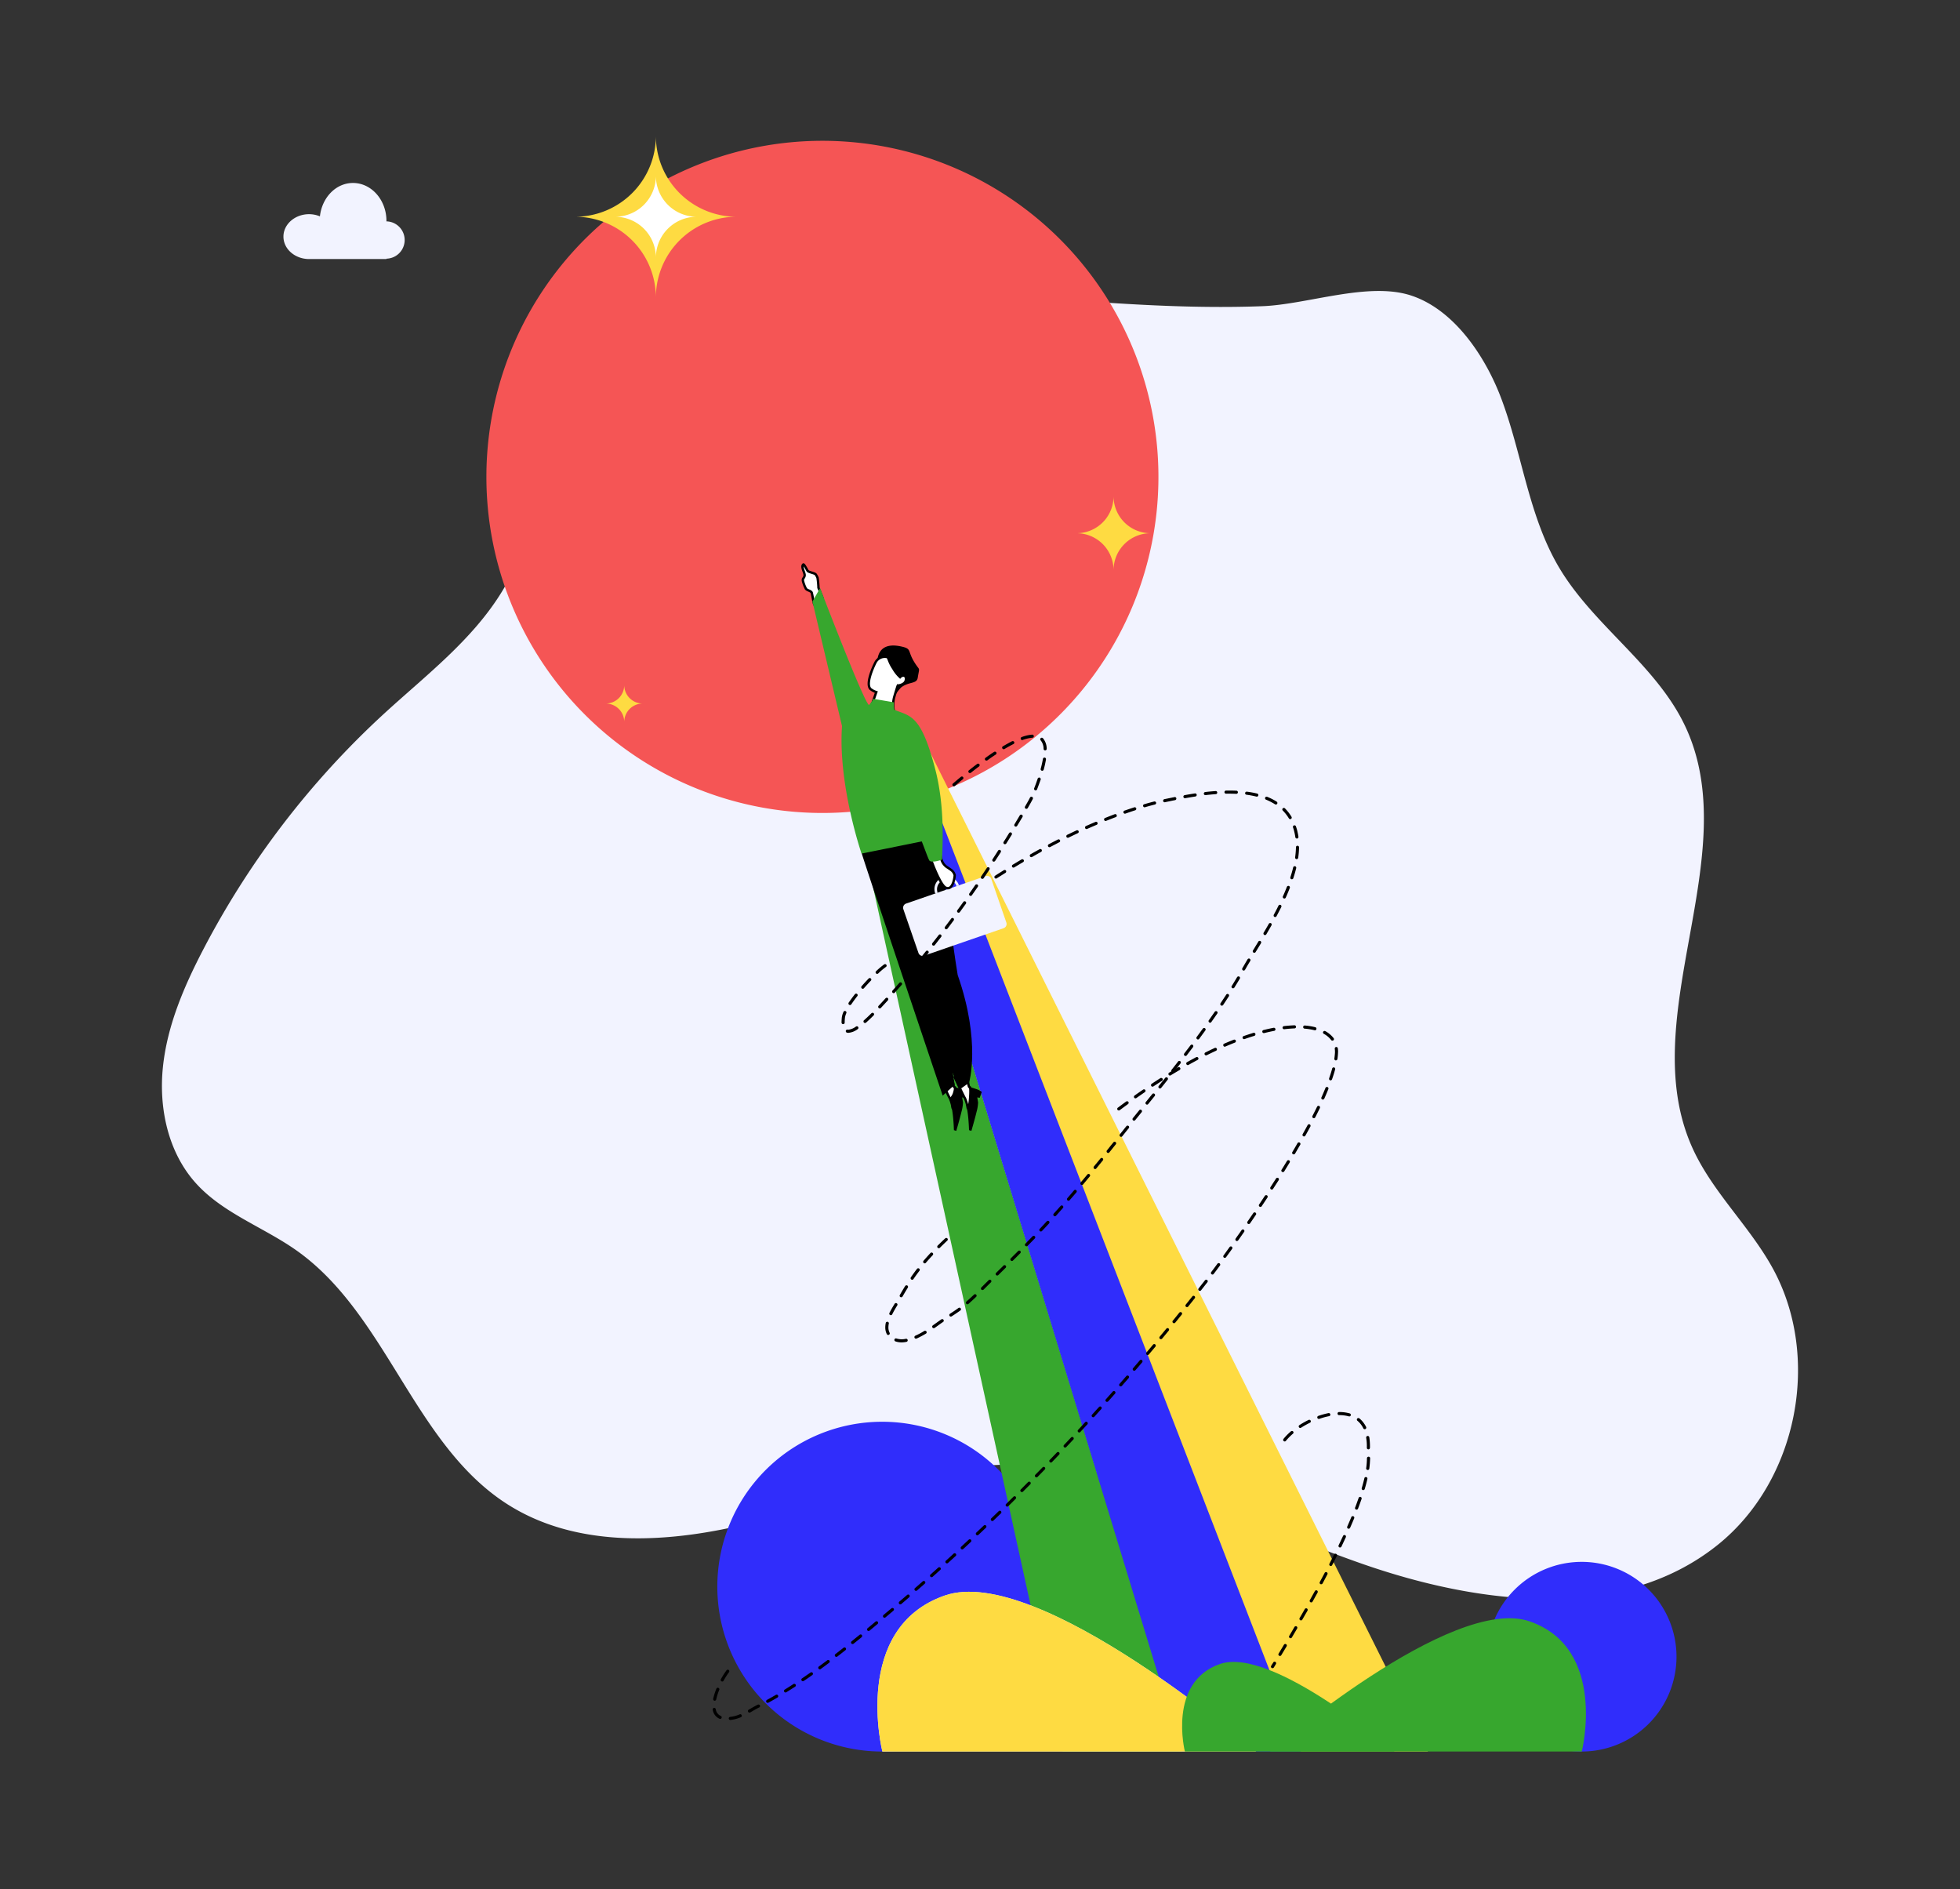<svg xmlns="http://www.w3.org/2000/svg" xmlns:xlink="http://www.w3.org/1999/xlink" width="414" height="399" viewBox="0 0 414 399">
  <rect x="0" y="0" width="414" height="399" fill="#333333" stroke="none"/>
  <defs>
    <style>
      .cls-1 {
        fill: none;
      }

      .cls-2 {
        clip-path: url(#clip-path);
      }

      .cls-3, .cls-6 {
        fill: #f2f3ff;
      }

      .cls-4 {
        fill: #302dfb;
      }

      .cls-10, .cls-11, .cls-12, .cls-4, .cls-5, .cls-6, .cls-7, .cls-8, .cls-9 {
        fill-rule: evenodd;
      }

      .cls-5 {
        fill: #f55555;
      }

      .cls-7 {
        fill: #37a72e;
      }

      .cls-8 {
        fill: #fedb42;
      }

      .cls-10, .cls-12 {
        fill: #fff;
      }

      .cls-10 {
        stroke: #000;
        stroke-miterlimit: 10;
        stroke-width: 0.5px;
      }

      .cls-11 {
        fill: #dfedf8;
      }
    </style>
    <clipPath id="clip-path">
      <rect id="Rectangle_458" data-name="Rectangle 458" class="cls-1" width="414" height="399" transform="translate(952 148)"/>
    </clipPath>
  </defs>
  <g id="Groupe_de_masques_28" data-name="Groupe de masques 28" class="cls-2" transform="translate(-952 -148)">
    <path id="Tracé_2788" data-name="Tracé 2788" class="cls-3" d="M218.7,56.587c-10.922-.3-22.031-.02-32.464,3.224a59.681,59.681,0,0,0-35.133,29.753c-5.005,9.929-7.161,21.186-12.874,30.725-6.25,10.436-16.222,17.976-25.181,26.2a181.524,181.524,0,0,0-38.188,49.858c-4.036,7.768-7.552,15.988-8.458,24.694s1.086,18.028,6.943,24.532c5.76,6.4,14.367,9.311,21.383,14.3,18.965,13.486,24.645,40.679,44.168,53.343,15.078,9.78,34.791,8.416,52.214,4.009s34.42-11.518,52.38-12.169c26.349-.954,50.874,11.983,75.742,20.745s54.979,12.666,75.56-3.816c16.9-13.532,22.044-39.705,11.528-58.628-4.936-8.882-12.731-16.038-16.891-25.309-12.367-27.567,11.432-61.79-1.541-89.079-6.13-12.893-19.284-21.11-26.574-33.384-6.467-10.888-7.784-24.006-12.274-35.848-3.257-8.59-9.774-18.576-18.981-21.608-9.063-2.984-21.911,1.9-31.479,2.251C271.888,61.381,245.35,57.323,218.7,56.587Z" transform="translate(920.013 152.286)"/>
    <g id="Groupe_1682" data-name="Groupe 1682" transform="translate(1011.87 176.704)">
      <path id="Tracé_2789" data-name="Tracé 2789" class="cls-4" d="M998.917,1227.942a20.028,20.028,0,1,1,20.028,20.027A20.029,20.029,0,0,1,998.917,1227.942Z" transform="translate(-744.726 -906.773)"/>
      <path id="Tracé_2790" data-name="Tracé 2790" class="cls-4" d="M414.469,1136.341a34.823,34.823,0,1,1,34.823,34.823A34.823,34.823,0,0,1,414.469,1136.341Z" transform="translate(-322.823 -829.968)"/>
      <g id="Groupe_1675" data-name="Groupe 1675" transform="translate(0 1.033)">
        <path id="Tracé_2791" data-name="Tracé 2791" class="cls-5" d="M239.083,199.825A70.976,70.976,0,1,1,310.059,270.8,70.977,70.977,0,0,1,239.083,199.825Z" transform="translate(-196.215 -128.849)"/>
        <path id="Tracé_2792" data-name="Tracé 2792" class="cls-6" d="M99.636,160.866c-3.609,0-6.549,3.085-6.981,7.05a6.069,6.069,0,0,0-2.278-.46c-3,0-5.428,2.124-5.428,4.738s2.426,4.739,5.428,4.739h16.331v-.081a3.94,3.94,0,0,0-.011-7.878c0-.028.011-.053.011-.08C106.708,164.459,103.54,160.866,99.636,160.866Z" transform="translate(-84.949 -151.962)"/>
        <path id="Tracé_2793" data-name="Tracé 2793" class="cls-6" d="M880.386,370.715a3.433,3.433,0,0,0-3.223,3.255,2.805,2.805,0,0,0-1.052-.212,2.208,2.208,0,1,0,0,4.376h7.541V378.1a1.819,1.819,0,0,0-.005-3.638c0-.013.005-.024.005-.037A3.507,3.507,0,0,0,880.386,370.715Z" transform="translate(-654.265 -303.448)"/>
        <path id="Tracé_2794" data-name="Tracé 2794" class="cls-6" d="M390.156,723.651a3.462,3.462,0,0,0-3.25,3.281,2.838,2.838,0,0,0-1.06-.214,2.226,2.226,0,1,0,0,4.411h7.6v-.037a1.834,1.834,0,0,0-.005-3.668c0-.012.005-.024.005-.037A3.536,3.536,0,0,0,390.156,723.651Z" transform="translate(-300.337 -558.226)"/>
      </g>
      <path id="Tracé_2795" data-name="Tracé 2795" class="cls-7" d="M509.652,590.29h7.057l64.646,211.828H556.133Z" transform="translate(-391.534 -460.922)"/>
      <path id="Tracé_2796" data-name="Tracé 2796" class="cls-4" d="M535.027,577.579l8.863-4.9,80.867,216.725H599.536Z" transform="translate(-409.852 -448.211)"/>
      <path id="Tracé_2797" data-name="Tracé 2797" class="cls-8" d="M559.354,578.772l2.619-.273L669.158,793.607H642.319Z" transform="translate(-427.413 -452.41)"/>
      <path id="Tracé_2798" data-name="Tracé 2798" class="cls-9" d="M602.412,849.645a28.189,28.189,0,0,1,.59,2.949c.249,1.688.306,3.8.306,3.8l.5.157s.739-2.523,1.093-4.024a8.323,8.323,0,0,0,.322-1.976l-.176-1.075.514.094.444-1.236a3.184,3.184,0,0,0-.983-.549,17.3,17.3,0,0,0-1.669-.514,5.546,5.546,0,0,1-.294,1.4A2.96,2.96,0,0,1,602.412,849.645Z" transform="translate(-458.496 -646.429)"/>
      <g id="Groupe_1676" data-name="Groupe 1676" transform="translate(109.63 90.5)">
        <path id="Tracé_2799" data-name="Tracé 2799" class="cls-10" d="M584.927,836.024c1.37,1.2,1.139,3.25,1.515,3.184.4-.07-.085,5.463-.435,4.358a6.906,6.906,0,0,0-.586-2.045c-.276-.421-2.154-4.442-2.154-4.442A14.746,14.746,0,0,1,584.927,836.024Z" transform="translate(-554.305 -728.812)"/>
        <path id="Tracé_2800" data-name="Tracé 2800" class="cls-9" d="M590.936,849.645a28.179,28.179,0,0,1,.59,2.949c.249,1.688.306,3.8.306,3.8l.5.157s.739-2.523,1.093-4.024a8.319,8.319,0,0,0,.322-1.976l-.176-1.075.514.094.444-1.236a3.189,3.189,0,0,0-.983-.549,17.26,17.26,0,0,0-1.67-.514,5.534,5.534,0,0,1-.293,1.4A2.96,2.96,0,0,1,590.936,849.645Z" transform="translate(-559.842 -736.929)"/>
        <path id="Tracé_2801" data-name="Tracé 2801" class="cls-9" d="M541.138,672.744c.13-3.8-1.975-5.344-1.975-5.344s-15.017.381-15.2.509c-.117.082,17.154,51.356,17.154,51.356l2.529-2.288s-3.236-20.294-2.612-21.385C541.178,695.346,540.989,677.14,541.138,672.744Z" transform="translate(-511.497 -607.086)"/>
        <path id="Tracé_2802" data-name="Tracé 2802" class="cls-10" d="M479.307,450.548c.147-.135.7.981.918,1.333.187.3,1.583.476,1.739.8a4.209,4.209,0,0,1,.352.652,16.734,16.734,0,0,1,.2,2.129l.833,2.089s-1.391,3.234-1.85.952c-.184-.921-.375-1.971-.429-2.054-.272-.412-.95-.412-1.218-.807a7.829,7.829,0,0,1-.6-1.566c-.144-.652.25-.583.34-1.2C479.675,452.313,478.768,451.042,479.307,450.548Z" transform="translate(-479.135 -450.536)"/>
        <path id="Tracé_2803" data-name="Tracé 2803" class="cls-9" d="M541.056,512.289c-1.581-.343-4.539-.618-4.988,2.782-.05.383,1.522,9.914,3.331,8.319a9.127,9.127,0,0,1,1.655-2.424c1.7-1.316,3.309-.685,3.529-2.067.25-1.569.4-1.7.124-2.068C541.972,513.237,543.729,512.869,541.056,512.289Z" transform="translate(-520.233 -494.975)"/>
        <path id="Tracé_2804" data-name="Tracé 2804" class="cls-10" d="M535.768,525.023a7.466,7.466,0,0,1-1.433-1.814c-1.107-1.639-.928-2.445-1.449-2.458a2.216,2.216,0,0,0-2.346,1.225c-.573,1.126-2.1,4.6-1,5.57a3.826,3.826,0,0,0,1.2.631l-.809,2.295s-2.062,2.932.013,3.46c2.115.54,4.465-1.951,4.465-1.951a6.516,6.516,0,0,1,.068-2.592c.266-.954.622-2.074.761-2.508.017-.031.039-.058.055-.089.028.012,1.434-.135,1.665-1.066C537.236,524.6,536.295,524.452,535.768,525.023Z" transform="translate(-515.144 -501.222)"/>
        <path id="Tracé_2805" data-name="Tracé 2805" class="cls-10" d="M596.4,836.024c1.368,1.2,1.138,3.25,1.513,3.184.4-.07-.085,5.463-.434,4.358a6.9,6.9,0,0,0-.587-2.045c-.276-.421-2.154-4.442-2.154-4.442A14.657,14.657,0,0,1,596.4,836.024Z" transform="translate(-562.59 -728.812)"/>
        <path id="Tracé_2806" data-name="Tracé 2806" class="cls-9" d="M543.667,663.6c-.207-3.8-2.623-7.992-2.623-7.992s-13.781,3.47-13.95,3.613c-.11.093,19.791,50.27,19.791,50.27l2.061-1.45s2.561-8.585-2.4-22.756C546.456,685.014,543.907,667.991,543.667,663.6Z" transform="translate(-513.756 -598.572)"/>
        <path id="Tracé_2807" data-name="Tracé 2807" class="cls-6" d="M572.99,687.046l-16.782,5.8a.942.942,0,0,0-.582,1.2l3.189,9.223a.94.94,0,0,0,1.2.582l16.782-5.8a.942.942,0,0,0,.582-1.2l-3.188-9.225A.943.943,0,0,0,572.99,687.046Z" transform="translate(-534.315 -621.231)"/>
        <path id="Tracé_2808" data-name="Tracé 2808" class="cls-6" d="M581.141,687.678a2.644,2.644,0,0,1,3.369,1.637c.011.032-.009.062,0,.094l-.507.175c-.01-.032.01-.062,0-.094a2.113,2.113,0,0,0-3.993,1.381c.011.033.046.044.058.075l-.366.127c-.045.015-.051.074-.093.1-.022-.053-.086-.068-.1-.121A2.643,2.643,0,0,1,581.141,687.678Z" transform="translate(-551.483 -621.618)"/>
        <path id="Tracé_2809" data-name="Tracé 2809" class="cls-10" d="M578.376,669.008a2.885,2.885,0,0,0,1.413,2.276c.981.648,1.2.794,1.476,1.564.051.141-.33,3.527-1.95,2.637-1-.549-2.623-4.662-2.895-5.471C575.169,667.857,577.657,666.473,578.376,669.008Z" transform="translate(-549.114 -607.262)"/>
        <path id="Tracé_2810" data-name="Tracé 2810" class="cls-7" d="M488.332,468.453l-1.621,2.86,6.25,26.3c-.871,12.394,4.122,26.919,4.122,26.919l12.721-2.568c.511,1.265,1.3,3.492,1.547,3.918.271.807,2.733-.063,2.733-.066.124-3.2.619-11.251-1.449-19.164-2.846-10.886-4.942-11.114-8.2-12.315-.226-.1-.094-.054-.424-.188-.024-.081-.035-.294-.075-.627a6.755,6.755,0,0,1-.016-.938l-4.383-.742a2.62,2.62,0,0,1-.177.432c-.132.2-.636.839-.688.879C497.714,492.995,488.332,468.453,488.332,468.453Z" transform="translate(-484.604 -463.47)"/>
      </g>
      <path id="Tracé_2811" data-name="Tracé 2811" class="cls-8" d="M695.121,398.716a7.817,7.817,0,0,1-7.817,7.817,7.817,7.817,0,0,1,7.817,7.817,7.817,7.817,0,0,1,7.817-7.817A7.817,7.817,0,0,1,695.121,398.716Z" transform="translate(-519.778 -322.628)"/>
      <path id="Tracé_2812" data-name="Tracé 2812" class="cls-8" d="M333.649,542.132a3.9,3.9,0,0,1-3.9,3.9,3.9,3.9,0,0,1,3.9,3.9,3.9,3.9,0,0,1,3.9-3.9A3.9,3.9,0,0,1,333.649,542.132Z" transform="translate(-261.666 -426.158)"/>
      <path id="Tracé_2813" data-name="Tracé 2813" class="cls-11" d="M550.289,1231.422c19.737-6.861,65.772,32.944,65.772,32.944H537.112S530.551,1238.284,550.289,1231.422Z" transform="translate(-410.602 -923.17)"/>
      <path id="Tracé_2814" data-name="Tracé 2814" class="cls-8" d="M550.289,1231.422c19.737-6.861,65.772,32.944,65.772,32.944H537.112S530.551,1238.284,550.289,1231.422Z" transform="translate(-410.602 -923.17)"/>
      <path id="Tracé_2815" data-name="Tracé 2815" class="cls-7" d="M889.048,1251.387c-16.468-5.725-54.877,27.486-54.877,27.486h65.87S905.515,1257.111,889.048,1251.387Z" transform="translate(-625.799 -937.677)"/>
      <path id="Tracé_2816" data-name="Tracé 2816" class="cls-7" d="M775.446,1284.326c11.074-3.85,36.9,18.482,36.9,18.482H768.053S764.372,1288.175,775.446,1284.326Z" transform="translate(-577.646 -961.612)"/>
      <g id="Groupe_1677" data-name="Groupe 1677" transform="translate(61.598 0)">
        <path id="Tracé_2817" data-name="Tracé 2817" class="cls-8" d="M323.5,125.136a17.071,17.071,0,0,1-17.072,17.07,17.071,17.071,0,0,1,17.072,17.07,17.07,17.07,0,0,1,17.07-17.07A17.07,17.07,0,0,1,323.5,125.136Z" transform="translate(-306.432 -125.136)"/>
        <path id="Tracé_2818" data-name="Tracé 2818" class="cls-12" d="M345.416,155.489a8.629,8.629,0,0,1-8.63,8.629,8.629,8.629,0,0,1,8.63,8.629,8.628,8.628,0,0,1,8.628-8.629A8.628,8.628,0,0,1,345.416,155.489Z" transform="translate(-328.344 -147.047)"/>
      </g>
      <g id="Groupe_1678" data-name="Groupe 1678" transform="translate(117.887 126.441)">
        <path id="Tracé_2819" data-name="Tracé 2819" d="M510.264,642.739h0a1.076,1.076,0,0,1-.284-.033.317.317,0,0,1-.262-.317v-.065a.323.323,0,0,1,.393-.252v.033l.011-.033a.558.558,0,0,0,.142.011h.022a3.494,3.494,0,0,0,1.594-.677.322.322,0,0,1,.447.1.306.306,0,0,1,.055.24.358.358,0,0,1-.142.208A3.785,3.785,0,0,1,510.264,642.739Zm-1.1-1.835h-.011a.327.327,0,0,1-.328-.317v-.109c0-.284.022-.611.055-.993a4.277,4.277,0,0,1,.349-1.169.316.316,0,0,1,.426-.164.31.31,0,0,1,.2.295.543.543,0,0,1-.022.131,3.6,3.6,0,0,0-.295.983c-.033.339-.055.644-.055.917v.1a.351.351,0,0,1-.087.229A.314.314,0,0,1,509.161,640.9Zm4.619-.24a.354.354,0,0,1-.251-.109.343.343,0,0,1-.076-.229.309.309,0,0,1,.109-.241c.48-.426.993-.906,1.573-1.485a.337.337,0,0,1,.459,0,.317.317,0,0,1,0,.459c-.557.568-1.1,1.081-1.594,1.518h0A.346.346,0,0,1,513.779,640.664Zm3.1-3.08a.323.323,0,0,1-.218-.087.35.35,0,0,1-.109-.24.307.307,0,0,1,.087-.219c.382-.4.743-.8,1.059-1.136l.273-.306a1.333,1.333,0,0,1,.121-.131l.033-.032a.325.325,0,0,1,.458-.022.317.317,0,0,1,.022.459l-.022.033a1.612,1.612,0,0,0-.13.142l-.263.284c-.316.349-.688.743-1.07,1.158A.321.321,0,0,1,516.88,637.584Zm-6.279-.71a.3.3,0,0,1-.174-.054.334.334,0,0,1-.1-.459c.382-.557.819-1.157,1.31-1.78a.339.339,0,0,1,.459-.054.376.376,0,0,1,.131.251.342.342,0,0,1-.076.208c-.491.622-.918,1.212-1.278,1.747A.34.34,0,0,1,510.6,636.875Zm9.227-2.511a.349.349,0,0,1-.219-.087.354.354,0,0,1-.109-.241.4.4,0,0,1,.077-.218.011.011,0,0,0,.011-.011l.021-.022c.525-.59.994-1.114,1.42-1.6a.338.338,0,0,1,.458-.033.39.39,0,0,1,.12.229.38.38,0,0,1-.088.24c-.557.633-1.026,1.158-1.452,1.638h0A.351.351,0,0,1,519.829,634.364Zm-6.53-.928a.348.348,0,0,1-.219-.088.327.327,0,0,1-.022-.458c.47-.535.961-1.081,1.485-1.616a.327.327,0,0,1,.459-.011.379.379,0,0,1,.109.229.3.3,0,0,1-.1.229c-.491.524-.993,1.059-1.463,1.605A.356.356,0,0,1,513.3,633.435Zm9.413-2.359a.346.346,0,0,1-.219-.087.275.275,0,0,1-.109-.251.289.289,0,0,1,.077-.208c.546-.644.993-1.168,1.409-1.659a.338.338,0,0,1,.459-.044.362.362,0,0,1,.12.229.347.347,0,0,1-.076.24c-.513.612-.983,1.158-1.42,1.66A.3.3,0,0,1,522.712,631.076Zm-6.377-.786a.336.336,0,0,1-.327-.339.307.307,0,0,1,.109-.229,17.116,17.116,0,0,1,1.714-1.442h.011a.317.317,0,0,1,.437.087.383.383,0,0,1,.065.186.361.361,0,0,1-.131.262.01.01,0,0,0-.011.011c-.011.011-.022.011-.044.022a15.633,15.633,0,0,0-1.594,1.354A.353.353,0,0,1,516.334,630.291Zm9.184-2.566a.288.288,0,0,1-.207-.077.311.311,0,0,1-.12-.251.306.306,0,0,1,.076-.207c.426-.524.884-1.07,1.376-1.692a.337.337,0,0,1,.459-.044.328.328,0,0,1,.054.459c-.546.666-.983,1.2-1.387,1.692A.326.326,0,0,1,525.518,627.725Zm2.741-3.4a.357.357,0,0,1-.208-.065.326.326,0,0,1-.12-.251.332.332,0,0,1,.077-.219c.393-.5.863-1.092,1.343-1.714a.326.326,0,0,1,.458-.055.337.337,0,0,1,.12.219.309.309,0,0,1-.066.24c-.415.535-.852,1.092-1.343,1.725A.348.348,0,0,1,528.259,624.328Zm2.675-3.45a.3.3,0,0,1-.2-.065.331.331,0,0,1-.131-.273.3.3,0,0,1,.066-.185c.437-.579.885-1.169,1.31-1.737a.324.324,0,0,1,.459-.076.328.328,0,0,1,.066.458c-.426.568-.873,1.169-1.31,1.747A.36.36,0,0,1,530.934,620.878Zm2.61-3.5a.307.307,0,0,1-.2-.066.329.329,0,0,1-.066-.459c.4-.557.841-1.147,1.278-1.769a.329.329,0,0,1,.535.382l-1.278,1.768a.011.011,0,0,0-.011.011A.325.325,0,0,1,533.544,617.373Zm2.545-3.549a.3.3,0,0,1-.185-.065.3.3,0,0,1-.142-.273.364.364,0,0,1,.055-.186c.426-.59.841-1.2,1.245-1.78a.343.343,0,0,1,.458-.087.315.315,0,0,1,.142.207.412.412,0,0,1-.055.251c-.459.655-.863,1.234-1.256,1.79v.011A.361.361,0,0,1,536.088,613.824Zm2.479-3.6a.285.285,0,0,1-.186-.054.323.323,0,0,1-.087-.448c.447-.655.841-1.256,1.212-1.812a.333.333,0,0,1,.458-.1.342.342,0,0,1,.087.459c-.458.7-.851,1.278-1.212,1.813A.314.314,0,0,1,538.567,610.22Zm2.413-3.636a.24.24,0,0,1-.175-.054.294.294,0,0,1-.153-.262.371.371,0,0,1,.055-.186c.382-.59.786-1.212,1.179-1.834a.333.333,0,0,1,.459-.1.358.358,0,0,1,.142.208.365.365,0,0,1-.044.24c-.437.688-.808,1.256-1.19,1.846A.34.34,0,0,1,540.98,606.584Zm2.348-3.68a.35.35,0,0,1-.175-.044.375.375,0,0,1-.152-.284.454.454,0,0,1,.055-.174c.349-.546.7-1.114,1.037-1.66l.12-.186a.331.331,0,0,1,.448-.109.321.321,0,0,1,.142.2.334.334,0,0,1-.033.251c-.36.579-.742,1.191-1.157,1.857A.331.331,0,0,1,543.328,602.9Zm2.293-3.712a.291.291,0,0,1-.164-.055.321.321,0,0,1-.164-.273.329.329,0,0,1,.055-.175c.338-.568.688-1.157,1.114-1.867a.331.331,0,1,1,.568.339c-.35.59-.732,1.223-1.125,1.867A.339.339,0,0,1,545.621,599.192Zm2.238-3.757a.363.363,0,0,1-.164-.044.316.316,0,0,1-.164-.284.3.3,0,0,1,.044-.163l.24-.426c.328-.557.59-1.026.808-1.463a.33.33,0,0,1,.448-.142.311.311,0,0,1,.164.186.4.4,0,0,1-.022.251c-.251.48-.513.961-.83,1.5l-.24.426A.354.354,0,0,1,547.859,595.435Zm1.955-3.9a.385.385,0,0,1-.12-.022.333.333,0,0,1-.208-.317.2.2,0,0,1,.022-.109c.262-.676.513-1.365.742-2.041a.335.335,0,0,1,.415-.208.353.353,0,0,1,.207.426c-.229.644-.48,1.332-.753,2.053v.011A.347.347,0,0,1,549.814,591.537Zm-17.253-.862a.327.327,0,0,1-.251-.12.321.321,0,0,1-.077-.24.284.284,0,0,1,.109-.218c.546-.481,1.114-.95,1.682-1.42a.338.338,0,0,1,.459.044.345.345,0,0,1,.077.207.308.308,0,0,1-.121.251c-.644.535-1.2,1.005-1.66,1.409A.345.345,0,0,1,532.561,590.675Zm3.363-2.8a.325.325,0,0,1-.251-.12.309.309,0,0,1-.066-.24.266.266,0,0,1,.12-.218c.655-.524,1.2-.95,1.736-1.343a.34.34,0,0,1,.459.055.352.352,0,0,1,.066.2.365.365,0,0,1-.131.273c-.546.4-1.1.841-1.725,1.332A.337.337,0,0,1,535.924,587.879Zm15.276-.48a.245.245,0,0,1-.088-.011.341.341,0,0,1-.24-.328.142.142,0,0,1,.011-.066v-.011c0-.011.011-.022.011-.033.2-.742.349-1.441.459-2.063a.333.333,0,0,1,.382-.273.359.359,0,0,1,.207.131A.345.345,0,0,1,552,585a20.8,20.8,0,0,1-.481,2.162A.338.338,0,0,1,551.2,587.4Zm-11.782-2.151a.342.342,0,0,1-.262-.131.319.319,0,0,1,.076-.459c.6-.437,1.212-.862,1.813-1.256a.344.344,0,0,1,.447.1.284.284,0,0,1,.055.185.343.343,0,0,1-.142.273c-.546.349-1.114.743-1.791,1.234A.4.4,0,0,1,539.418,585.248Zm12.4-2.152a.334.334,0,0,1-.327-.317,2.808,2.808,0,0,0-.622-1.813.317.317,0,0,1,.022-.459.337.337,0,0,1,.459.011,3.477,3.477,0,0,1,.8,2.227v.011h0a.334.334,0,0,1-.306.338Zm-8.746-.251a.326.326,0,0,1-.284-.164.312.312,0,0,1,.109-.448c.666-.393,1.311-.753,1.933-1.07a.343.343,0,0,1,.448.153.288.288,0,0,1,.033.131.326.326,0,0,1-.185.306c-.578.295-1.223.644-1.889,1.048A.457.457,0,0,1,543.076,582.845Zm3.909-1.933a.318.318,0,0,1-.306-.219.312.312,0,0,1,.2-.415,8.089,8.089,0,0,1,2.217-.513.334.334,0,0,1,.338.317v.011a.316.316,0,0,1-.306.327,7.623,7.623,0,0,0-2.031.47A.319.319,0,0,1,546.986,580.913Z" transform="translate(-508.822 -579.766)"/>
      </g>
      <g id="Groupe_1679" data-name="Groupe 1679" transform="translate(127.125 138.252)">
        <path id="Tracé_2820" data-name="Tracé 2820" d="M545.456,738.77a4.015,4.015,0,0,1-1.278-.208h0a.318.318,0,0,1-.218-.305.385.385,0,0,1,.011-.109.337.337,0,0,1,.426-.2,3.851,3.851,0,0,0,1.987.065.328.328,0,0,1,.12.645A5.13,5.13,0,0,1,545.456,738.77Zm3.057-.786a.316.316,0,0,1-.295-.186.29.29,0,0,1-.032-.131.335.335,0,0,1,.2-.306,15.256,15.256,0,0,0,1.889-1.005.351.351,0,0,1,.459.121.306.306,0,0,1,.033.24.332.332,0,0,1-.153.208,20.309,20.309,0,0,1-1.965,1.038A.278.278,0,0,1,548.513,737.984Zm-5.853-.775a.328.328,0,0,1-.295-.185,3.023,3.023,0,0,1-.328-1.42,4.7,4.7,0,0,1,.1-.928.331.331,0,0,1,.655.065.5.5,0,0,1-.011.055v.011a.04.04,0,0,1-.011.033,4.96,4.96,0,0,0-.076.764,2.476,2.476,0,0,0,.251,1.125.287.287,0,0,1,.022.251.3.3,0,0,1-.164.185A.353.353,0,0,1,542.661,737.208Zm9.609-1.441a.311.311,0,0,1-.262-.131.3.3,0,0,1-.066-.185.341.341,0,0,1,.142-.273c.284-.2.546-.393.786-.557.131-.1.262-.186.382-.273.207-.142.415-.295.623-.436a.33.33,0,1,1,.371.546c-.219.142-.426.284-.612.426-.1.066-.2.142-.305.218-.262.185-.546.393-.863.611A.319.319,0,0,1,552.269,735.767Zm3.615-2.446a.323.323,0,0,1-.273-.153.368.368,0,0,1-.055-.185.343.343,0,0,1,.153-.262c.557-.36,1.19-.775,1.791-1.223a.341.341,0,0,1,.459.076.329.329,0,0,1-.066.458c-.612.437-1.234.852-1.824,1.234A.368.368,0,0,1,555.884,733.321Zm-12.677-.295a.335.335,0,0,1-.142-.032.327.327,0,0,1-.152-.437c.339-.688.731-1.332,1.092-1.933a.333.333,0,0,1,.448-.109.339.339,0,0,1,.164.284.291.291,0,0,1-.055.164c-.339.557-.731,1.213-1.059,1.878A.312.312,0,0,1,543.207,733.026Zm16.183-2.3a.291.291,0,0,1-.241-.121.3.3,0,0,1-.087-.218.353.353,0,0,1,.109-.24c.5-.437,1.005-.9,1.606-1.463a.326.326,0,0,1,.458.011.317.317,0,0,1-.011.459q-.852.819-1.605,1.474l-.011.011A.348.348,0,0,1,559.389,730.723ZM545.4,729.248a.4.4,0,0,1-.164-.044.325.325,0,0,1-.12-.448c.393-.7.764-1.31,1.114-1.878a.011.011,0,0,0,.011-.011.331.331,0,0,1,.448-.1.291.291,0,0,1,.153.273.323.323,0,0,1-.044.175c-.36.579-.721,1.18-1.114,1.867A.34.34,0,0,1,545.4,729.248Zm17.166-1.529a.324.324,0,0,1-.229-.557l.622-.622c.305-.306.622-.612.928-.917a.335.335,0,0,1,.458,0,.312.312,0,0,1,.1.229.338.338,0,0,1-.1.24c-.207.207-.426.415-.633.623l-.917.917A.335.335,0,0,1,562.567,727.72Zm-14.851-2.173a.37.37,0,0,1-.186-.055.335.335,0,0,1-.087-.459c.426-.623.841-1.2,1.289-1.78a.329.329,0,0,1,.458-.065.324.324,0,0,1,.131.262.307.307,0,0,1-.065.2c-.437.568-.863,1.158-1.278,1.758A.306.306,0,0,1,547.716,725.547Zm17.963-.9a.341.341,0,0,1-.24-.1.334.334,0,0,1-.088-.23.3.3,0,0,1,.1-.229c.426-.426.863-.851,1.3-1.277l.251-.262a.326.326,0,0,1,.459.011.291.291,0,0,1,.1.219.321.321,0,0,1-.1.24c-.513.513-1.037,1.026-1.551,1.54H565.9A.325.325,0,0,1,565.679,724.651Zm-15.309-2.566a.323.323,0,0,1-.219-.088.284.284,0,0,1-.109-.218.318.318,0,0,1,.077-.24c.459-.535.939-1.07,1.463-1.638a.326.326,0,0,1,.458-.01.281.281,0,0,1,.109.24.327.327,0,0,1-.087.219c-.513.557-.994,1.08-1.453,1.616A.3.3,0,0,1,550.37,722.085Zm18.41-.5a.337.337,0,0,1-.328-.327.3.3,0,0,1,.1-.229c.458-.47.928-.928,1.387-1.387l.152-.164a.351.351,0,0,1,.47,0,.338.338,0,0,1,0,.459c-.513.524-1.027,1.037-1.55,1.55A.3.3,0,0,1,568.78,721.583Zm-15.44-2.7a.352.352,0,0,1-.229-.087.338.338,0,0,1-.1-.24.365.365,0,0,1,.1-.229c.491-.48,1-.983,1.583-1.518a.327.327,0,0,1,.459.011.306.306,0,0,1,.087.218.34.34,0,0,1-.1.241h0c-.011.011-.022.022-.033.022-.546.524-1.048,1-1.54,1.5A.332.332,0,0,1,553.34,718.885Zm18.519-.4a.354.354,0,0,1-.229-.087.339.339,0,0,1-.1-.241.314.314,0,0,1,.1-.229c.4-.415.819-.829,1.223-1.255l.284-.295c.011,0,.011,0,.011-.011a.338.338,0,0,1,.469,0,.3.3,0,0,1,.1.229.315.315,0,0,1-.1.229.035.035,0,0,1-.011.022l-1.507,1.539A.339.339,0,0,1,571.859,718.482Zm3.036-3.134a.326.326,0,0,1-.219-.087.355.355,0,0,1-.109-.251.364.364,0,0,1,.1-.219c.5-.524.993-1.059,1.485-1.594a.337.337,0,0,1,.459-.01.284.284,0,0,1,.109.218.384.384,0,0,1-.087.24c-.481.524-.983,1.06-1.5,1.606A.324.324,0,0,1,574.895,715.348Zm2.959-3.21a.3.3,0,0,1-.207-.088.322.322,0,0,1-.12-.24.348.348,0,0,1,.087-.218h0c.011-.011.022-.022.022-.033.415-.459.874-.971,1.43-1.594a.327.327,0,0,1,.459-.033.318.318,0,0,1,.033.459c-.426.48-.885,1-1.452,1.638A.357.357,0,0,1,577.854,712.138Zm2.894-3.276a.349.349,0,0,1-.219-.088.311.311,0,0,1-.109-.24.331.331,0,0,1,.076-.218c.415-.48.862-1,1.419-1.66a.329.329,0,0,1,.5.426c-.426.5-.9,1.048-1.431,1.66A.3.3,0,0,1,580.748,708.862Zm2.828-3.331a.332.332,0,0,1-.327-.338.328.328,0,0,1,.076-.208c.437-.524.9-1.07,1.4-1.67a.328.328,0,0,1,.458-.044.335.335,0,0,1,.12.219.372.372,0,0,1-.076.24c-.47.557-.928,1.125-1.4,1.682l-.01.011A.353.353,0,0,1,583.576,705.531Zm2.785-3.363a.343.343,0,0,1-.207-.077.326.326,0,0,1-.12-.251.392.392,0,0,1,.066-.218c.47-.557.928-1.125,1.387-1.682a.328.328,0,0,1,.458-.055.364.364,0,0,1,.121.229.309.309,0,0,1-.077.229c-.393.491-.83,1.027-1.365,1.681,0,.011-.011.011-.011.022A.326.326,0,0,1,586.36,702.168Zm2.752-3.4a.347.347,0,0,1-.208-.076.327.327,0,0,1-.12-.251.3.3,0,0,1,.066-.2v-.011l.033-.033c.24-.3.48-.6.72-.907.207-.251.415-.513.623-.764a.327.327,0,0,1,.459-.044.337.337,0,0,1,.12.219.32.32,0,0,1-.076.24c-.328.415-.666.83-.994,1.245l-.371.459A.326.326,0,0,1,589.112,698.772Zm2.73-3.406a.28.28,0,0,1-.2-.077.321.321,0,0,1-.131-.251.372.372,0,0,1,.077-.208l.688-.851c.218-.284.448-.568.677-.852a.33.33,0,1,1,.513.415c-.371.459-.743.918-1.114,1.387l-.251.317A.332.332,0,0,1,591.842,695.365Zm2.741-3.407a.335.335,0,0,1-.207-.066.344.344,0,0,1-.12-.251.392.392,0,0,1,.066-.219c.207-.251.415-.5.622-.764.251-.306.5-.623.753-.928a.327.327,0,0,1,.513.4l-1.376,1.7A.325.325,0,0,1,594.582,691.958Zm2.741-3.4a.287.287,0,0,1-.208-.076.312.312,0,0,1-.12-.251.335.335,0,0,1,.066-.208l1.376-1.7a.338.338,0,0,1,.458-.044.328.328,0,0,1,.055.459l-1.376,1.7A.326.326,0,0,1,597.323,688.562Zm2.73-3.406a.326.326,0,0,1-.2-.066.381.381,0,0,1-.131-.251.407.407,0,0,1,.077-.219c.459-.557.906-1.136,1.365-1.7a.324.324,0,0,1,.578.164.318.318,0,0,1-.076.251c-.382.491-.819,1.037-1.354,1.7A.331.331,0,0,1,600.053,685.156Zm2.719-3.418a.325.325,0,0,1-.327-.316.337.337,0,0,1,.065-.208c.459-.579.906-1.146,1.354-1.725a.327.327,0,1,1,.513.4c-.535.688-.95,1.213-1.343,1.7v.022A.349.349,0,0,1,602.772,681.737Zm2.686-3.45a.329.329,0,0,1-.339-.328.4.4,0,0,1,.077-.2c.382-.513.852-1.114,1.321-1.737a.329.329,0,0,1,.459-.065.332.332,0,0,1,.12.218.359.359,0,0,1-.054.24c-.47.612-.928,1.223-1.321,1.736l-.011.011A.31.31,0,0,1,605.458,678.287Zm2.62-3.483a.3.3,0,0,1-.185-.066.338.338,0,0,1-.142-.262.3.3,0,0,1,.066-.2c.393-.535.819-1.114,1.289-1.758a.328.328,0,1,1,.534.382c-.371.513-.775,1.059-1.288,1.758v.011A.365.365,0,0,1,608.079,674.8Zm2.567-3.538a.3.3,0,0,1-.187-.066.308.308,0,0,1-.142-.262.285.285,0,0,1,.055-.185h0c.011-.011.011-.022.021-.022.437-.623.873-1.245,1.234-1.769a.341.341,0,0,1,.459-.087.329.329,0,0,1,.077.459c-.371.535-.808,1.157-1.256,1.791A.306.306,0,0,1,610.645,671.266Zm2.478-3.6a.367.367,0,0,1-.186-.055.326.326,0,0,1-.141-.273.282.282,0,0,1,.044-.164c0-.011,0-.011.011-.011a.038.038,0,0,1,.011-.022c.36-.546.754-1.136,1.19-1.8a.321.321,0,0,1,.448-.1.332.332,0,0,1,.1.459c-.359.546-.753,1.147-1.2,1.824a.01.01,0,0,0-.01.011A.327.327,0,0,1,613.124,667.663Zm2.369-3.669a.324.324,0,0,1-.175-.043.343.343,0,0,1-.153-.284.268.268,0,0,1,.054-.164c.415-.666.786-1.277,1.136-1.867a.342.342,0,0,1,.448-.109.311.311,0,0,1,.109.448c-.36.612-.742,1.234-1.136,1.867A.342.342,0,0,1,615.493,663.993Zm2.25-3.745a.309.309,0,0,1-.164-.044.322.322,0,0,1-.164-.273.355.355,0,0,1,.044-.175c.1-.164.2-.339.3-.513.24-.416.5-.863.808-1.376a.32.32,0,0,1,.447-.109.334.334,0,0,1,.12.448c-.317.513-.579.961-.808,1.354l-.1.185c-.065.11-.131.229-.2.339v.011A.345.345,0,0,1,617.743,660.248Zm2.238-3.756a.322.322,0,0,1-.175-.044.306.306,0,0,1-.152-.284A.282.282,0,0,1,619.7,656l.382-.622c.24-.4.5-.819.753-1.245a.326.326,0,0,1,.558.339c-.383.644-.765,1.267-1.136,1.867A.312.312,0,0,1,619.981,656.492Zm2.26-3.734a.457.457,0,0,1-.174-.044.342.342,0,0,1-.154-.284.32.32,0,0,1,.044-.175c.35-.589.71-1.2,1.092-1.878a.349.349,0,0,1,.448-.131.338.338,0,0,1,.12.448c-.35.622-.721,1.256-1.092,1.9a.011.011,0,0,0-.012.011A.334.334,0,0,1,622.241,652.758Zm2.152-3.811a.351.351,0,0,1-.154-.032.316.316,0,0,1-.174-.284.448.448,0,0,1,.032-.164c.371-.687.7-1.321,1-1.933a.333.333,0,0,1,.437-.142.326.326,0,0,1,.152.437c-.327.644-.666,1.3-1.015,1.955A.326.326,0,0,1,624.393,648.947Zm1.932-3.909a.292.292,0,0,1-.131-.033.338.338,0,0,1-.2-.306.282.282,0,0,1,.033-.13c.295-.645.578-1.322.841-2a.346.346,0,0,1,.426-.186.336.336,0,0,1,.186.426c-.252.645-.535,1.333-.852,2.031A.336.336,0,0,1,626.325,645.037Zm1.594-4.073a.3.3,0,0,1-.328-.327.214.214,0,0,1,.011-.087v-.022l.012-.022c.229-.71.426-1.4.578-2.042a.329.329,0,0,1,.4-.24.285.285,0,0,1,.2.142.335.335,0,0,1,.044.251c-.174.7-.382,1.419-.611,2.118A.315.315,0,0,1,627.919,640.964Zm-62.513-.142a.31.31,0,0,1-.273-.153.3.3,0,0,1-.044-.24.313.313,0,0,1,.142-.207c.535-.35,1.18-.754,1.846-1.169h0a.344.344,0,0,1,.458.1.32.32,0,0,1,.044.175.344.344,0,0,1-.153.284c-.5.316-1.168.731-1.846,1.157A.3.3,0,0,1,565.406,640.823Zm3.712-2.315a.316.316,0,0,1-.284-.153.333.333,0,0,1-.033-.251.264.264,0,0,1,.142-.2c.578-.35,1.19-.721,1.878-1.125a.334.334,0,0,1,.447.12.291.291,0,0,1,.055.164.368.368,0,0,1-.164.284c-.546.317-1.146.677-1.878,1.114A.283.283,0,0,1,569.118,638.508Zm59.817-1.791h-.056a.327.327,0,0,1-.273-.316v-.055a18.239,18.239,0,0,0,.175-2.129.329.329,0,0,1,.327-.328.339.339,0,0,1,.328.339,17.554,17.554,0,0,1-.186,2.216A.327.327,0,0,1,628.936,636.717Zm-56.05-.415a.325.325,0,0,1-.284-.164.368.368,0,0,1-.033-.262.318.318,0,0,1,.153-.186c.721-.415,1.333-.754,1.911-1.07a.338.338,0,0,1,.448.131.348.348,0,0,1,.033.153.325.325,0,0,1-.164.283c-.677.372-1.343.754-1.9,1.07A.459.459,0,0,1,572.886,636.3Zm3.822-2.107a.315.315,0,0,1-.284-.175.325.325,0,0,1,.131-.437c.666-.35,1.31-.688,1.933-1l.011-.011a.337.337,0,0,1,.437.142.36.36,0,0,1,.044.142.321.321,0,0,1-.185.294c-.656.35-1.311.688-1.933,1.016A.347.347,0,0,1,576.707,634.195Zm52.272-1.824a.33.33,0,0,1-.328-.284,12.66,12.66,0,0,0-.317-1.518c-.054-.185-.109-.36-.174-.546a.328.328,0,1,1,.622-.207c.054.164.11.339.185.568a14.965,14.965,0,0,1,.339,1.605v.054a.33.33,0,0,1-.285.327Zm-48.373-.164a.319.319,0,0,1-.295-.174.339.339,0,0,1,.142-.448c.732-.35,1.376-.655,1.977-.939a.333.333,0,0,1,.437.152.337.337,0,0,1,.033.142.328.328,0,0,1-.186.294c-.6.284-1.244.59-1.965.939A.333.333,0,0,1,580.606,632.207Zm3.952-1.845a.322.322,0,0,1-.305-.448.324.324,0,0,1,.175-.186c.59-.262,1.223-.535,2.009-.873h.011a.332.332,0,0,1,.416.175.565.565,0,0,1,.022.131.337.337,0,0,1-.2.306c-.677.284-1.343.578-2,.863A.29.29,0,0,1,584.558,630.362Zm4.019-1.7a.346.346,0,0,1-.306-.207.332.332,0,0,1,.186-.426c.732-.295,1.4-.557,2.042-.8a.316.316,0,0,1,.415.2.181.181,0,0,1,.022.109.3.3,0,0,1-.208.305c-.7.262-1.387.535-2.031.787A.222.222,0,0,1,588.577,628.658Zm38.982-.393a.312.312,0,0,1-.273-.153,9.2,9.2,0,0,0-1.288-1.66.316.316,0,0,1-.1-.229.3.3,0,0,1,.1-.229.317.317,0,0,1,.458,0,9.529,9.529,0,0,1,1.387,1.78v.011a.268.268,0,0,1,.044.164.312.312,0,0,1-.153.273A.346.346,0,0,1,627.559,628.265Zm-34.9-1.146a.339.339,0,0,1-.306-.23.306.306,0,0,1,.011-.24.359.359,0,0,1,.185-.175c.666-.229,1.365-.469,2.074-.7h0a.335.335,0,0,1,.415.208.309.309,0,0,1,.022.1.341.341,0,0,1-.229.317c-.655.208-1.332.437-2.064.7A.33.33,0,0,1,592.661,627.119Zm4.16-1.354a.326.326,0,0,1-.316-.241.319.319,0,0,1,.218-.4l.087-.022a2.124,2.124,0,0,1,.251-.077c.546-.164,1.124-.317,1.78-.481a.337.337,0,0,1,.4.241c0,.022.011.054.011.076a.34.34,0,0,1-.252.317c-.567.142-1.135.295-1.758.47l-.12.033c-.065.022-.142.044-.219.077C596.875,625.754,596.854,625.765,596.821,625.765Zm27.714-.578a.3.3,0,0,1-.175-.055,12.225,12.225,0,0,0-1.889-.972.326.326,0,1,1,.252-.6,12.17,12.17,0,0,1,1.988,1.016l.011.011a.332.332,0,0,1,.142.284.323.323,0,0,1-.054.164A.313.313,0,0,1,624.535,625.186Zm-23.477-.481a.33.33,0,0,1-.328-.262.3.3,0,0,1,.044-.241.365.365,0,0,1,.208-.153c.459-.087.906-.186,1.354-.273l.218-.044a2.27,2.27,0,0,1,.263-.055l.305-.066a.331.331,0,0,1,.393.251v.066a.33.33,0,0,1-.262.328c-.131.022-.262.054-.393.076l-.175.033c-.491.109-1,.207-1.561.327C601.1,624.695,601.08,624.705,601.058,624.705Zm4.28-.852a.339.339,0,0,1-.328-.273.343.343,0,0,1,.055-.251.352.352,0,0,1,.218-.131q1.1-.2,2.163-.36a.338.338,0,0,1,.371.273v.055a.319.319,0,0,1-.273.317c-.7.109-1.4.229-2.151.36C605.371,623.843,605.36,623.854,605.338,623.854Zm15.178-.339h-.077a.011.011,0,0,0-.011-.011l.011-.033-.023.033a19.052,19.052,0,0,0-2.085-.393.337.337,0,0,1-.219-.12.34.34,0,0,1-.066-.24.336.336,0,0,1,.36-.284,20.029,20.029,0,0,1,2.184.4.328.328,0,0,1,.252.317.174.174,0,0,1-.012.076A.315.315,0,0,1,620.517,623.515Zm-10.865-.317a.328.328,0,0,1-.327-.284.357.357,0,0,1,.076-.251.337.337,0,0,1,.219-.12c.742-.087,1.474-.152,2.173-.2a.063.063,0,0,1,.044-.011.332.332,0,0,1,.317.306v.022a.308.308,0,0,1-.3.327c-.688.055-1.409.12-2.162.208Zm6.552-.273h-.023c-.709-.032-1.441-.044-2.151-.032h-.023a.335.335,0,0,1-.327-.317.341.341,0,0,1,.1-.241.345.345,0,0,1,.229-.1c.71-.011,1.5,0,2.206.032a.325.325,0,0,1,.306.328v.011A.333.333,0,0,1,616.2,622.925Z" transform="translate(-542.038 -622.234)"/>
      </g>
      <g id="Groupe_1680" data-name="Groupe 1680" transform="translate(90.665 187.82)">
        <path id="Tracé_2821" data-name="Tracé 2821" d="M414.667,947.172a.339.339,0,0,1-.328-.295v-.033a.34.34,0,0,1,.3-.328h.054c.011,0,.033-.011.044-.011a6.612,6.612,0,0,0,1.911-.524.33.33,0,0,1,.426.174.313.313,0,0,1-.175.426,7.492,7.492,0,0,1-2.085.578h-.055c-.011.011-.033.011-.054.011Zm-2.14-.229a.3.3,0,0,1-.142-.033A2.459,2.459,0,0,1,410.955,945a.14.14,0,0,1-.011-.065.336.336,0,0,1,.273-.317.326.326,0,0,1,.371.262,1.848,1.848,0,0,0,1.07,1.442.342.342,0,0,1,.175.174.33.33,0,0,1-.011.251A.32.32,0,0,1,412.527,946.943Zm6.191-1.333a.3.3,0,0,1-.284-.164.249.249,0,0,1-.044-.153.312.312,0,0,1,.164-.295c.12-.065.241-.131.36-.207.481-.273.983-.568,1.5-.819l.066-.032a.336.336,0,0,1,.437.142.314.314,0,0,1-.142.437c-.022.011-.044.033-.066.033-.524.262-1.048.568-1.562.862l-.262.153A.306.306,0,0,1,418.718,945.611Zm3.844-2.063a.315.315,0,0,1-.327-.328.326.326,0,0,1,.164-.284c.6-.328,1.223-.677,1.9-1.07a.328.328,0,0,1,.48.371.31.31,0,0,1-.153.2c-.612.36-1.256.72-1.911,1.081A.347.347,0,0,1,422.562,943.547Zm-11.193-.448H411.3a.342.342,0,0,1-.251-.393,13.686,13.686,0,0,1,.677-2.14.321.321,0,0,1,.426-.175.336.336,0,0,1,.207.295.292.292,0,0,1-.033.131,12.755,12.755,0,0,0-.634,2.02A.338.338,0,0,1,411.369,943.1Zm14.971-1.736a.339.339,0,0,1-.284-.164.28.28,0,0,1-.043-.164.315.315,0,0,1,.153-.283c.612-.382,1.234-.775,1.834-1.169a.356.356,0,0,1,.459.1.334.334,0,0,1-.1.459c-.6.382-1.223.775-1.856,1.168A.292.292,0,0,1,426.34,941.363Zm-13.376-2.315a.357.357,0,0,1-.153-.043.326.326,0,0,1-.131-.448,17.05,17.05,0,0,1,1.19-1.878.328.328,0,0,1,.458-.065.324.324,0,0,1,.131.262.351.351,0,0,1-.066.2,17.4,17.4,0,0,0-1.146,1.8A.315.315,0,0,1,412.964,939.048ZM430,938.983a.306.306,0,0,1-.262-.142.3.3,0,0,1-.065-.186.322.322,0,0,1,.153-.273c.546-.372,1.124-.776,1.79-1.234a.318.318,0,0,1,.448.077.27.27,0,0,1,.054.24.31.31,0,0,1-.13.219c-.557.393-1.169.819-1.791,1.234a.011.011,0,0,1-.011.011A.373.373,0,0,1,430,938.983Zm3.582-2.511a.342.342,0,0,1-.273-.142.305.305,0,0,1-.066-.2.37.37,0,0,1,.142-.262c.557-.4,1.146-.841,1.747-1.288a.328.328,0,1,1,.393.524c-.579.437-1.168.873-1.758,1.3A.3.3,0,0,1,433.58,936.471Zm3.483-2.632a.326.326,0,0,1-.207-.579.01.01,0,0,0,.011-.011.037.037,0,0,0,.022-.011c.535-.415,1.092-.851,1.692-1.321a.328.328,0,0,1,.459.055.319.319,0,0,1-.055.459c-.5.393-1.1.873-1.714,1.343-.011,0-.011,0-.011.011A.372.372,0,0,1,437.063,933.839Zm3.428-2.708a.327.327,0,0,1-.251-.12.289.289,0,0,1-.076-.208.307.307,0,0,1,.131-.251c.557-.459,1.124-.917,1.692-1.375a.338.338,0,0,1,.458.044.351.351,0,0,1-.044.469c-.535.437-1.113.9-1.7,1.376A.337.337,0,0,1,440.492,931.132Zm3.385-2.763a.357.357,0,0,1-.251-.109.407.407,0,0,1-.076-.208.35.35,0,0,1,.12-.262c.568-.458,1.125-.928,1.682-1.4a.339.339,0,0,1,.459.043.331.331,0,0,1-.044.47c-.546.459-1.1.917-1.671,1.387l-.011.011A.338.338,0,0,1,443.877,928.369Zm3.353-2.795a.315.315,0,0,1-.317-.317.338.338,0,0,1,.109-.262l.164-.131.382-.327c.382-.317.753-.622,1.135-.95a.341.341,0,0,1,.459.044.328.328,0,0,1-.044.459l-.6.513c-.251.207-.5.415-.753.634-.1.087-.207.174-.317.262A.333.333,0,0,1,447.229,925.574Zm3.352-2.817a.31.31,0,0,1-.251-.12.333.333,0,0,1,.033-.459c.535-.447,1.07-.917,1.66-1.419a.325.325,0,1,1,.426.491c-.546.481-1.1.95-1.66,1.431A.345.345,0,0,1,450.581,922.757Zm3.308-2.861a.315.315,0,0,1-.327-.327.312.312,0,0,1,.109-.24c.612-.535,1.146-1,1.648-1.441a.337.337,0,0,1,.459.033.317.317,0,0,1-.033.458l-.6.535c-.35.295-.688.6-1.037.906A.334.334,0,0,1,453.89,919.9Zm3.287-2.883a.316.316,0,0,1-.251-.11.329.329,0,0,1-.077-.218.282.282,0,0,1,.109-.24c.557-.5,1.125-1,1.627-1.452a.326.326,0,0,1,.458.022.3.3,0,0,1,.088.229.308.308,0,0,1-.109.23l-1.627,1.463A.336.336,0,0,1,457.177,917.013Zm3.254-2.915a.356.356,0,0,1-.251-.109.314.314,0,0,1-.076-.218.282.282,0,0,1,.108-.24c.568-.524,1.1-1,1.606-1.474a.333.333,0,1,1,.448.492l-.164.142c-.48.437-.961.885-1.452,1.321A.346.346,0,0,1,460.431,914.1Zm3.221-2.949a.351.351,0,0,1-.241-.109.328.328,0,0,1-.087-.219.311.311,0,0,1,.109-.24c.481-.448,1-.939,1.594-1.485a.351.351,0,0,1,.47.011.383.383,0,0,1,.087.24.378.378,0,0,1-.109.229c-.491.458-1.016.95-1.605,1.485A.3.3,0,0,1,463.652,911.149Zm3.2-2.981a.352.352,0,0,1-.24-.109.3.3,0,0,1-.087-.219.338.338,0,0,1,.1-.24c.491-.459.972-.917,1.452-1.376l.142-.131a.338.338,0,0,1,.459.022.331.331,0,0,1,.087.229.314.314,0,0,1-.1.229l-.229.219c-.459.426-.906.863-1.365,1.289A.306.306,0,0,1,466.851,908.168Zm3.167-3.014a.322.322,0,0,1-.24-.1.328.328,0,0,1-.087-.24.313.313,0,0,1,.1-.229c.513-.492,1.048-1,1.573-1.518a.327.327,0,0,1,.459.011.317.317,0,0,1,0,.459c-.524.513-1.048,1.016-1.573,1.518A.333.333,0,0,1,470.018,905.154Zm3.134-3.046a.339.339,0,0,1-.24-.1.333.333,0,0,1-.087-.229.3.3,0,0,1,.1-.229l.262-.251c.426-.426.863-.852,1.288-1.278a.33.33,0,0,1,.47,0,.326.326,0,0,1-.011.459c-.513.513-1.026,1.027-1.55,1.54A.352.352,0,0,1,473.152,902.108Zm3.1-3.068a.335.335,0,0,1-.327-.327.3.3,0,0,1,.1-.229c.513-.513,1.027-1.038,1.54-1.551a.351.351,0,0,1,.47,0,.337.337,0,0,1,0,.459c-.36.371-.731.732-1.092,1.092l-.448.459A.339.339,0,0,1,476.253,899.039Zm3.08-3.1a.314.314,0,0,1-.229-.1.3.3,0,0,1-.1-.229.334.334,0,0,1,.088-.229c.513-.524,1.026-1.037,1.529-1.561a.34.34,0,0,1,.47-.011.43.43,0,0,1,.1.229.3.3,0,0,1-.1.229c-.5.524-1.016,1.048-1.529,1.572h0A.313.313,0,0,1,479.332,895.938Zm3.047-3.134a.336.336,0,0,1-.328-.327.268.268,0,0,1,.088-.229c.36-.372.721-.754,1.081-1.125l.426-.448a.34.34,0,0,1,.469-.011.326.326,0,0,1,.011.459l-1.518,1.583A.313.313,0,0,1,482.379,892.8Zm3-3.166a.327.327,0,0,1-.219-.087.3.3,0,0,1-.1-.241.3.3,0,0,1,.087-.218l1.5-1.594a.326.326,0,0,1,.459-.011.283.283,0,0,1,.1.229.268.268,0,0,1-.087.229c-.448.481-.917.983-1.5,1.595A.306.306,0,0,1,485.382,889.638Zm2.991-3.188a.353.353,0,0,1-.229-.088.338.338,0,0,1-.1-.24.29.29,0,0,1,.076-.208c0-.011,0-.011.011-.011a.023.023,0,0,1,.022-.022c.459-.5.928-1.016,1.452-1.584a.323.323,0,0,1,.567.207.289.289,0,0,1-.087.24c-.492.524-.983,1.059-1.474,1.594v.011A.339.339,0,0,1,488.373,886.45Zm2.948-3.21a.326.326,0,0,1-.218-.088.351.351,0,0,1-.11-.24.4.4,0,0,1,.077-.218h.011c0-.011.011-.022.022-.033.48-.524.961-1.07,1.442-1.583a.321.321,0,1,1,.48.426c-.469.524-.961,1.07-1.463,1.627A.349.349,0,0,1,491.322,883.239Zm2.927-3.254a.3.3,0,0,1-.219-.077.363.363,0,0,1-.12-.24.305.305,0,0,1,.087-.219c.557-.633,1.015-1.146,1.452-1.638a.337.337,0,0,1,.458-.032.329.329,0,0,1,.033.469c-.48.535-.961,1.081-1.441,1.627h-.011A.311.311,0,0,1,494.249,879.985Zm2.882-3.265a.406.406,0,0,1-.218-.076.356.356,0,0,1-.109-.251.345.345,0,0,1,.088-.219c.524-.6.993-1.136,1.43-1.638a.325.325,0,1,1,.491.426c-.415.481-.841.961-1.256,1.441l-.175.207h-.011A.33.33,0,0,1,497.131,876.72Zm2.861-3.3a.342.342,0,0,1-.207-.076.349.349,0,0,1-.12-.262.37.37,0,0,1,.076-.207l.109-.12c.437-.513.873-1.016,1.31-1.528a.324.324,0,0,1,.579.185.3.3,0,0,1-.077.229c-.568.677-1,1.19-1.419,1.66A.328.328,0,0,1,499.992,873.422Zm2.828-3.33a.288.288,0,0,1-.207-.076.311.311,0,0,1-.12-.251.37.37,0,0,1,.076-.207c.5-.59.994-1.18,1.408-1.671a.329.329,0,0,1,.5.426c-.425.5-.851,1.015-1.277,1.518l-.131.153A.316.316,0,0,1,502.82,870.092Zm2.8-3.341a.332.332,0,0,1-.327-.328.345.345,0,0,1,.076-.207c.47-.557.928-1.124,1.4-1.682a.318.318,0,0,1,.459-.044.336.336,0,0,1,.12.218.373.373,0,0,1-.076.241l-1.387,1.681A.349.349,0,0,1,505.615,866.751Zm2.774-3.374a.289.289,0,0,1-.208-.076.311.311,0,0,1-.12-.251.308.308,0,0,1,.076-.207c.448-.546.906-1.114,1.365-1.692a.353.353,0,0,1,.47-.055.362.362,0,0,1,.12.229.353.353,0,0,1-.076.241c-.382.469-.765.95-1.147,1.419l-.218.262c0,.01,0,.01-.011.01A.309.309,0,0,1,508.389,863.376Zm2.741-3.4a.357.357,0,0,1-.208-.066.326.326,0,0,1-.12-.251.313.313,0,0,1,.077-.218c.447-.568.906-1.136,1.354-1.7a.327.327,0,1,1,.513.4c-.535.677-.961,1.212-1.365,1.714v.011A.355.355,0,0,1,511.13,859.98Zm2.708-3.417a.358.358,0,0,1-.208-.066.326.326,0,0,1-.12-.251.334.334,0,0,1,.077-.219l.306-.4c.349-.437.688-.874,1.037-1.311a.327.327,0,0,1,.459-.054.33.33,0,0,1,.054.458c-.448.568-.9,1.146-1.343,1.714A.325.325,0,0,1,513.838,856.563Zm2.676-3.461a.327.327,0,0,1-.2-.066.344.344,0,0,1-.131-.262.306.306,0,0,1,.066-.2c.426-.557.863-1.147,1.311-1.758a.34.34,0,0,1,.458-.065.353.353,0,0,1,.131.218.314.314,0,0,1-.066.24c-.436.6-.874,1.19-1.311,1.758A.3.3,0,0,1,516.513,853.1Zm2.609-3.527a.37.37,0,0,1-.2-.055.325.325,0,0,1-.131-.262.363.363,0,0,1,.054-.185v-.011l.033-.033c.382-.524.8-1.114,1.255-1.737a.326.326,0,0,1,.535.372c-.4.568-.8,1.1-1.169,1.616l-.12.164c0,.011,0,.011-.012.011A.308.308,0,0,1,519.123,849.574Zm2.544-3.549a.294.294,0,0,1-.185-.066.3.3,0,0,1-.131-.273.281.281,0,0,1,.044-.164c0-.011.011-.011.011-.022l.033-.033.142-.218c.36-.5.721-1.005,1.081-1.529a.333.333,0,0,1,.458-.087.356.356,0,0,1,.131.218.285.285,0,0,1-.055.241c-.426.612-.841,1.212-1.255,1.791a.011.011,0,0,1-.011.011A.345.345,0,0,1,521.667,846.026Zm2.511-3.592a.369.369,0,0,1-.186-.055.341.341,0,0,1-.142-.273.368.368,0,0,1,.054-.185c.36-.524.809-1.168,1.234-1.8a.331.331,0,0,1,.459-.088.311.311,0,0,1,.087.448l-1.233,1.813a.01.01,0,0,0-.011.011A.326.326,0,0,1,524.178,842.433Zm2.457-3.614a.3.3,0,0,1-.186-.066.307.307,0,0,1-.142-.262.366.366,0,0,1,.055-.186c.35-.524.731-1.1,1.213-1.824a.341.341,0,0,1,.448-.1.335.335,0,0,1,.1.458c-.4.612-.808,1.223-1.213,1.824A.324.324,0,0,1,526.635,838.819Zm2.4-3.658a.33.33,0,0,1-.175-.055.336.336,0,0,1-.153-.273.4.4,0,0,1,.054-.185c.469-.732.84-1.3,1.18-1.835a.343.343,0,0,1,.458-.1.357.357,0,0,1,.142.208.415.415,0,0,1-.044.251c-.371.568-.732,1.136-1.1,1.7l-.087.131A.311.311,0,0,1,529.038,835.161Zm2.347-3.691a.358.358,0,0,1-.174-.055.315.315,0,0,1-.154-.284.331.331,0,0,1,.055-.163c.36-.568.733-1.179,1.147-1.867a.344.344,0,0,1,.448-.109.324.324,0,0,1,.109.448c-.36.6-.754,1.234-1.146,1.878A.359.359,0,0,1,531.385,831.47Zm2.283-3.746a.263.263,0,0,1-.164-.044.3.3,0,0,1-.164-.273.328.328,0,0,1,.044-.174c.372-.623.743-1.256,1.1-1.889a.329.329,0,0,1,.447-.109.311.311,0,0,1,.154.2.338.338,0,0,1-.033.251c-.328.557-.677,1.158-1.1,1.89A.33.33,0,0,1,533.668,827.724Zm2.184-3.789a.352.352,0,0,1-.154-.033.345.345,0,0,1-.175-.3.36.36,0,0,1,.044-.152c.317-.579.7-1.256,1.048-1.911a.342.342,0,0,1,.448-.142.335.335,0,0,1,.131.448c-.35.655-.709,1.31-1.059,1.922A.325.325,0,0,1,535.851,823.936Zm2.074-3.855a.347.347,0,0,1-.153-.033.331.331,0,0,1-.175-.295.294.294,0,0,1,.033-.142c.36-.7.677-1.343.982-1.955a.334.334,0,0,1,.437-.153.341.341,0,0,1,.152.437c-.317.634-.644,1.3-.982,1.966A.346.346,0,0,1,537.926,820.081Zm-41.2-1.627a.326.326,0,0,1-.262-.131.316.316,0,0,1-.066-.241.308.308,0,0,1,.131-.218c.578-.437,1.168-.874,1.758-1.3a.342.342,0,0,1,.459.076.3.3,0,0,1,.066.2.373.373,0,0,1-.142.262c-.612.448-1.19.874-1.747,1.289A.305.305,0,0,1,496.727,818.454Zm43.1-2.3a.289.289,0,0,1-.131-.033.335.335,0,0,1-.2-.305.218.218,0,0,1,.033-.12c.316-.7.6-1.376.851-2a.344.344,0,0,1,.437-.186.331.331,0,0,1,.175.426c-.262.644-.546,1.321-.862,2.02,0,.011-.012.011-.012.011A.328.328,0,0,1,539.826,816.15Zm-39.572-.262a.34.34,0,0,1-.273-.142.333.333,0,0,1,.087-.459c.6-.426,1.2-.841,1.791-1.245a.341.341,0,0,1,.459.076.366.366,0,0,1,.055.186.341.341,0,0,1-.142.273c-.666.459-1.244.863-1.79,1.245A.3.3,0,0,1,500.254,815.888Zm3.6-2.468a.325.325,0,0,1-.273-.152.331.331,0,0,1,.088-.448c.622-.415,1.234-.808,1.834-1.2a.355.355,0,0,1,.459.1.4.4,0,0,1,.055.186.368.368,0,0,1-.153.273c-.535.339-1.114.721-1.834,1.19A.3.3,0,0,1,503.857,813.42Zm37.607-1.332a.3.3,0,0,1-.1-.011.318.318,0,0,1-.219-.306.463.463,0,0,1,.01-.12c.273-.765.481-1.431.644-2.053a.337.337,0,0,1,.4-.24.326.326,0,0,1,.229.4c-.174.666-.4,1.376-.655,2.107,0,.011,0,.011-.011.011A.309.309,0,0,1,541.464,812.088Zm-33.927-1.016a.337.337,0,0,1-.273-.152.332.332,0,0,1,.1-.459c.612-.371,1.223-.742,1.878-1.124a.334.334,0,0,1,.447.12.292.292,0,0,1,.055.164.368.368,0,0,1-.164.284c-.633.371-1.266.743-1.867,1.114A.329.329,0,0,1,507.537,811.072Zm3.767-2.206a.315.315,0,0,1-.284-.174.336.336,0,0,1-.033-.251.356.356,0,0,1,.164-.2c.622-.349,1.277-.7,1.922-1.048h.011a.322.322,0,0,1,.426.142.248.248,0,0,1,.044.153.314.314,0,0,1-.175.284c-.611.328-1.255.677-1.911,1.048A.453.453,0,0,1,511.3,808.867Zm31.273-.993h-.043a.326.326,0,0,1-.273-.328v-.054c.065-.459.109-.9.13-1.3v-.175a5.368,5.368,0,0,0-.044-.6.343.343,0,0,1,.273-.372.333.333,0,0,1,.372.284,4.982,4.982,0,0,1,.054.688,1.232,1.232,0,0,1-.011.2,10.9,10.9,0,0,1-.131,1.376A.331.331,0,0,1,542.577,807.873Zm-27.407-1.059a.319.319,0,0,1-.295-.175.314.314,0,0,1,.142-.437c.633-.317,1.277-.633,1.965-.95l.011-.011a.336.336,0,0,1,.437.164.306.306,0,0,1,.032.142.349.349,0,0,1-.2.295c-.644.295-1.311.623-1.955.939A.333.333,0,0,1,515.17,806.814Zm3.953-1.835a.311.311,0,0,1-.3-.2.324.324,0,0,1-.011-.262.341.341,0,0,1,.175-.174c.731-.317,1.387-.59,2.031-.841a.344.344,0,0,1,.425.186.551.551,0,0,1,.023.131.319.319,0,0,1-.208.294c-.633.252-1.3.525-2.009.83A.292.292,0,0,1,519.123,804.979Zm22.723-1.277a.31.31,0,0,1-.261-.131,5,5,0,0,0-1.55-1.31.316.316,0,0,1-.131-.437.338.338,0,0,1,.448-.131,5.765,5.765,0,0,1,1.757,1.485.327.327,0,0,1,.066.2.311.311,0,0,1-.131.262A.328.328,0,0,1,541.845,803.7Zm-18.661-.316a.342.342,0,0,1-.3-.218.329.329,0,0,1,.011-.251.357.357,0,0,1,.186-.175c.7-.241,1.4-.47,2.086-.688h.021a.332.332,0,0,1,.393.218.312.312,0,0,1,.011.1.342.342,0,0,1-.229.317c-.667.2-1.354.425-2.063.677A.324.324,0,0,1,523.184,803.385Zm4.182-1.278a.319.319,0,0,1-.317-.24.33.33,0,0,1,.229-.4c.743-.185,1.463-.35,2.152-.48a.332.332,0,0,1,.382.262.143.143,0,0,1,.011.066.326.326,0,0,1-.262.317c-.688.131-1.4.295-2.118.47A.193.193,0,0,1,527.367,802.107Zm10.788-.59a.183.183,0,0,1-.076-.011,12.8,12.8,0,0,0-2.1-.339.334.334,0,0,1-.306-.36.323.323,0,0,1,.36-.3,13.293,13.293,0,0,1,2.205.36.318.318,0,0,1,.24.317.243.243,0,0,1-.011.087A.317.317,0,0,1,538.155,801.518Zm-6.508-.229a.33.33,0,0,1-.327-.284.341.341,0,0,1,.3-.372c.742-.087,1.484-.141,2.205-.174h0a.335.335,0,0,1,.338.316v.022a.324.324,0,0,1-.317.316c-.7.033-1.419.087-2.151.175Z" transform="translate(-410.944 -800.459)"/>
      </g>
      <g id="Groupe_1681" data-name="Groupe 1681" transform="translate(208.584 269.497)">
        <path id="Tracé_2822" data-name="Tracé 2822" d="M835.26,1148.231a.281.281,0,0,1-.163-.044.33.33,0,0,1-.154-.207.281.281,0,0,1,.044-.241c.077-.142.153-.273.241-.4l.2-.317v-.011a.344.344,0,0,1,.448-.1.316.316,0,0,1,.152.284.305.305,0,0,1-.043.164h0a.011.011,0,0,1-.011.011l-.11.185c-.109.175-.207.35-.317.524A.328.328,0,0,1,835.26,1148.231Zm1.573-2.577a.325.325,0,0,1-.164-.055.309.309,0,0,1-.152-.2.294.294,0,0,1,.044-.251c.371-.623.753-1.245,1.113-1.857v-.011a.336.336,0,0,1,.459-.109.31.31,0,0,1,.154.273.324.324,0,0,1-.044.174c-.371.612-.743,1.234-1.125,1.868A.326.326,0,0,1,836.833,1145.654Zm2.249-3.745a.335.335,0,0,1-.175-.055.319.319,0,0,1-.109-.448c.394-.666.765-1.289,1.1-1.878a.335.335,0,0,1,.448-.12.341.341,0,0,1,.164.284.288.288,0,0,1-.044.164c-.383.644-.754,1.278-1.114,1.889A.322.322,0,0,1,839.082,1141.909Zm2.195-3.768a.455.455,0,0,1-.163-.043.327.327,0,0,1-.152-.208.332.332,0,0,1,.032-.251c.36-.611.732-1.256,1.092-1.889v-.011a.339.339,0,0,1,.448-.109.345.345,0,0,1,.164.3.489.489,0,0,1-.044.153l-.2.349c-.294.5-.59,1.026-.895,1.54A.314.314,0,0,1,841.276,1138.141Zm2.163-3.8a.326.326,0,0,1-.317-.24.335.335,0,0,1,.033-.251c.36-.644.709-1.277,1.059-1.9a.323.323,0,0,1,.437-.131.323.323,0,0,1,.131.448c-.372.677-.764,1.376-1.06,1.911A.324.324,0,0,1,843.439,1134.341Zm2.1-3.833a.353.353,0,0,1-.152-.032.334.334,0,0,1-.131-.448c.338-.634.677-1.256,1.026-1.922v-.011a.335.335,0,0,1,.437-.12.315.315,0,0,1,.175.284.34.34,0,0,1-.033.153c-.338.633-.677,1.288-1.026,1.933A.36.36,0,0,1,845.535,1130.509Zm2.042-3.854a.251.251,0,0,1-.152-.043.3.3,0,0,1-.164-.186.341.341,0,0,1,.021-.251c.317-.611.633-1.245.983-1.933v-.01a.33.33,0,0,1,.59.295c-.306.6-.623,1.233-.994,1.943A.324.324,0,0,1,847.577,1126.654Zm1.944-3.909a.3.3,0,0,1-.142-.033.327.327,0,0,1-.153-.437c.306-.644.623-1.31.929-1.965a.324.324,0,0,1,.622.131.342.342,0,0,1-.032.142c-.328.71-.633,1.354-.929,1.977A.342.342,0,0,1,849.521,1122.745Zm1.823-3.964a.521.521,0,0,1-.131-.022.332.332,0,0,1-.164-.437c.285-.655.579-1.321.852-1.987v-.011a.32.32,0,0,1,.426-.174.3.3,0,0,1,.208.295.509.509,0,0,1-.023.131c-.284.677-.567,1.354-.862,2.009A.335.335,0,0,1,851.345,1118.781Zm1.67-4.029a.458.458,0,0,1-.119-.022.408.408,0,0,1-.185-.174.329.329,0,0,1,0-.251c.262-.667.5-1.354.742-2.031a.331.331,0,0,1,.415-.208.319.319,0,0,1,.219.317.308.308,0,0,1-.011.1c-.252.721-.5,1.387-.754,2.064A.346.346,0,0,1,853.015,1114.752Zm1.409-4.127a.2.2,0,0,1-.086-.011.327.327,0,0,1-.231-.4q.328-1.114.558-2.1a.314.314,0,0,1,.382-.24.33.33,0,0,1,.263.327c0,.011-.011.044-.011.066-.154.677-.339,1.387-.558,2.119A.336.336,0,0,1,854.423,1110.625Zm.95-4.248a.068.068,0,0,1-.044-.011.338.338,0,0,1-.218-.121.323.323,0,0,1-.066-.24,16.535,16.535,0,0,0,.164-2.14.348.348,0,0,1,.567-.219.312.312,0,0,1,.1.229,21.716,21.716,0,0,1-.174,2.217A.33.33,0,0,1,855.373,1106.377Zm.142-4.357h-.021a.325.325,0,0,1-.229-.109.283.283,0,0,1-.077-.229v-.339a10.024,10.024,0,0,0-.142-1.769v-.054a.33.33,0,0,1,.273-.328.335.335,0,0,1,.383.273,12.863,12.863,0,0,1,.142,1.878v.295a.037.037,0,0,0-.012.032v.033A.317.317,0,0,1,855.515,1102.02Zm-17.678-1.671a.347.347,0,0,1-.208-.076.328.328,0,0,1-.119-.251.334.334,0,0,1,.065-.207,12.15,12.15,0,0,1,1.584-1.606.34.34,0,0,1,.459.044.323.323,0,0,1,.077.241.341.341,0,0,1-.121.218,12.025,12.025,0,0,0-1.485,1.507A.291.291,0,0,1,837.837,1100.349Zm16.9-2.588a.319.319,0,0,1-.294-.174,4.811,4.811,0,0,0-1.245-1.606.309.309,0,0,1-.12-.251.335.335,0,0,1,.065-.208.353.353,0,0,1,.47-.044,5.588,5.588,0,0,1,1.419,1.813.328.328,0,0,1-.152.437A.345.345,0,0,1,854.74,1097.761Zm-13.616-.262a.311.311,0,0,1-.273-.153.292.292,0,0,1-.054-.164.316.316,0,0,1,.153-.284,17.536,17.536,0,0,1,1.933-1.092.326.326,0,0,1,.436.152.322.322,0,0,1-.142.437,19.317,19.317,0,0,0-1.878,1.049A.329.329,0,0,1,841.124,1097.5Zm3.92-1.911a.318.318,0,0,1-.305-.219.36.36,0,0,1-.022-.109.333.333,0,0,1,.219-.306,17.124,17.124,0,0,1,2.151-.59.327.327,0,0,1,.383.262.316.316,0,0,1-.252.382,14.282,14.282,0,0,0-2.063.568A.327.327,0,0,1,845.044,1095.589Zm6.432-.524a.209.209,0,0,1-.088-.011,7.4,7.4,0,0,0-2.031-.262h-.033a.328.328,0,0,1-.327-.328.32.32,0,0,1,.317-.327h.044a7.938,7.938,0,0,1,2.217.295.291.291,0,0,1,.186.153.338.338,0,0,1,.033.251A.332.332,0,0,1,851.476,1095.064Z" transform="translate(-834.933 -1094.136)"/>
      </g>
    </g>
    <rect id="Rectangle_457" data-name="Rectangle 457" class="cls-1" width="414" height="399" transform="translate(952 148)"/>
  </g>
</svg>
